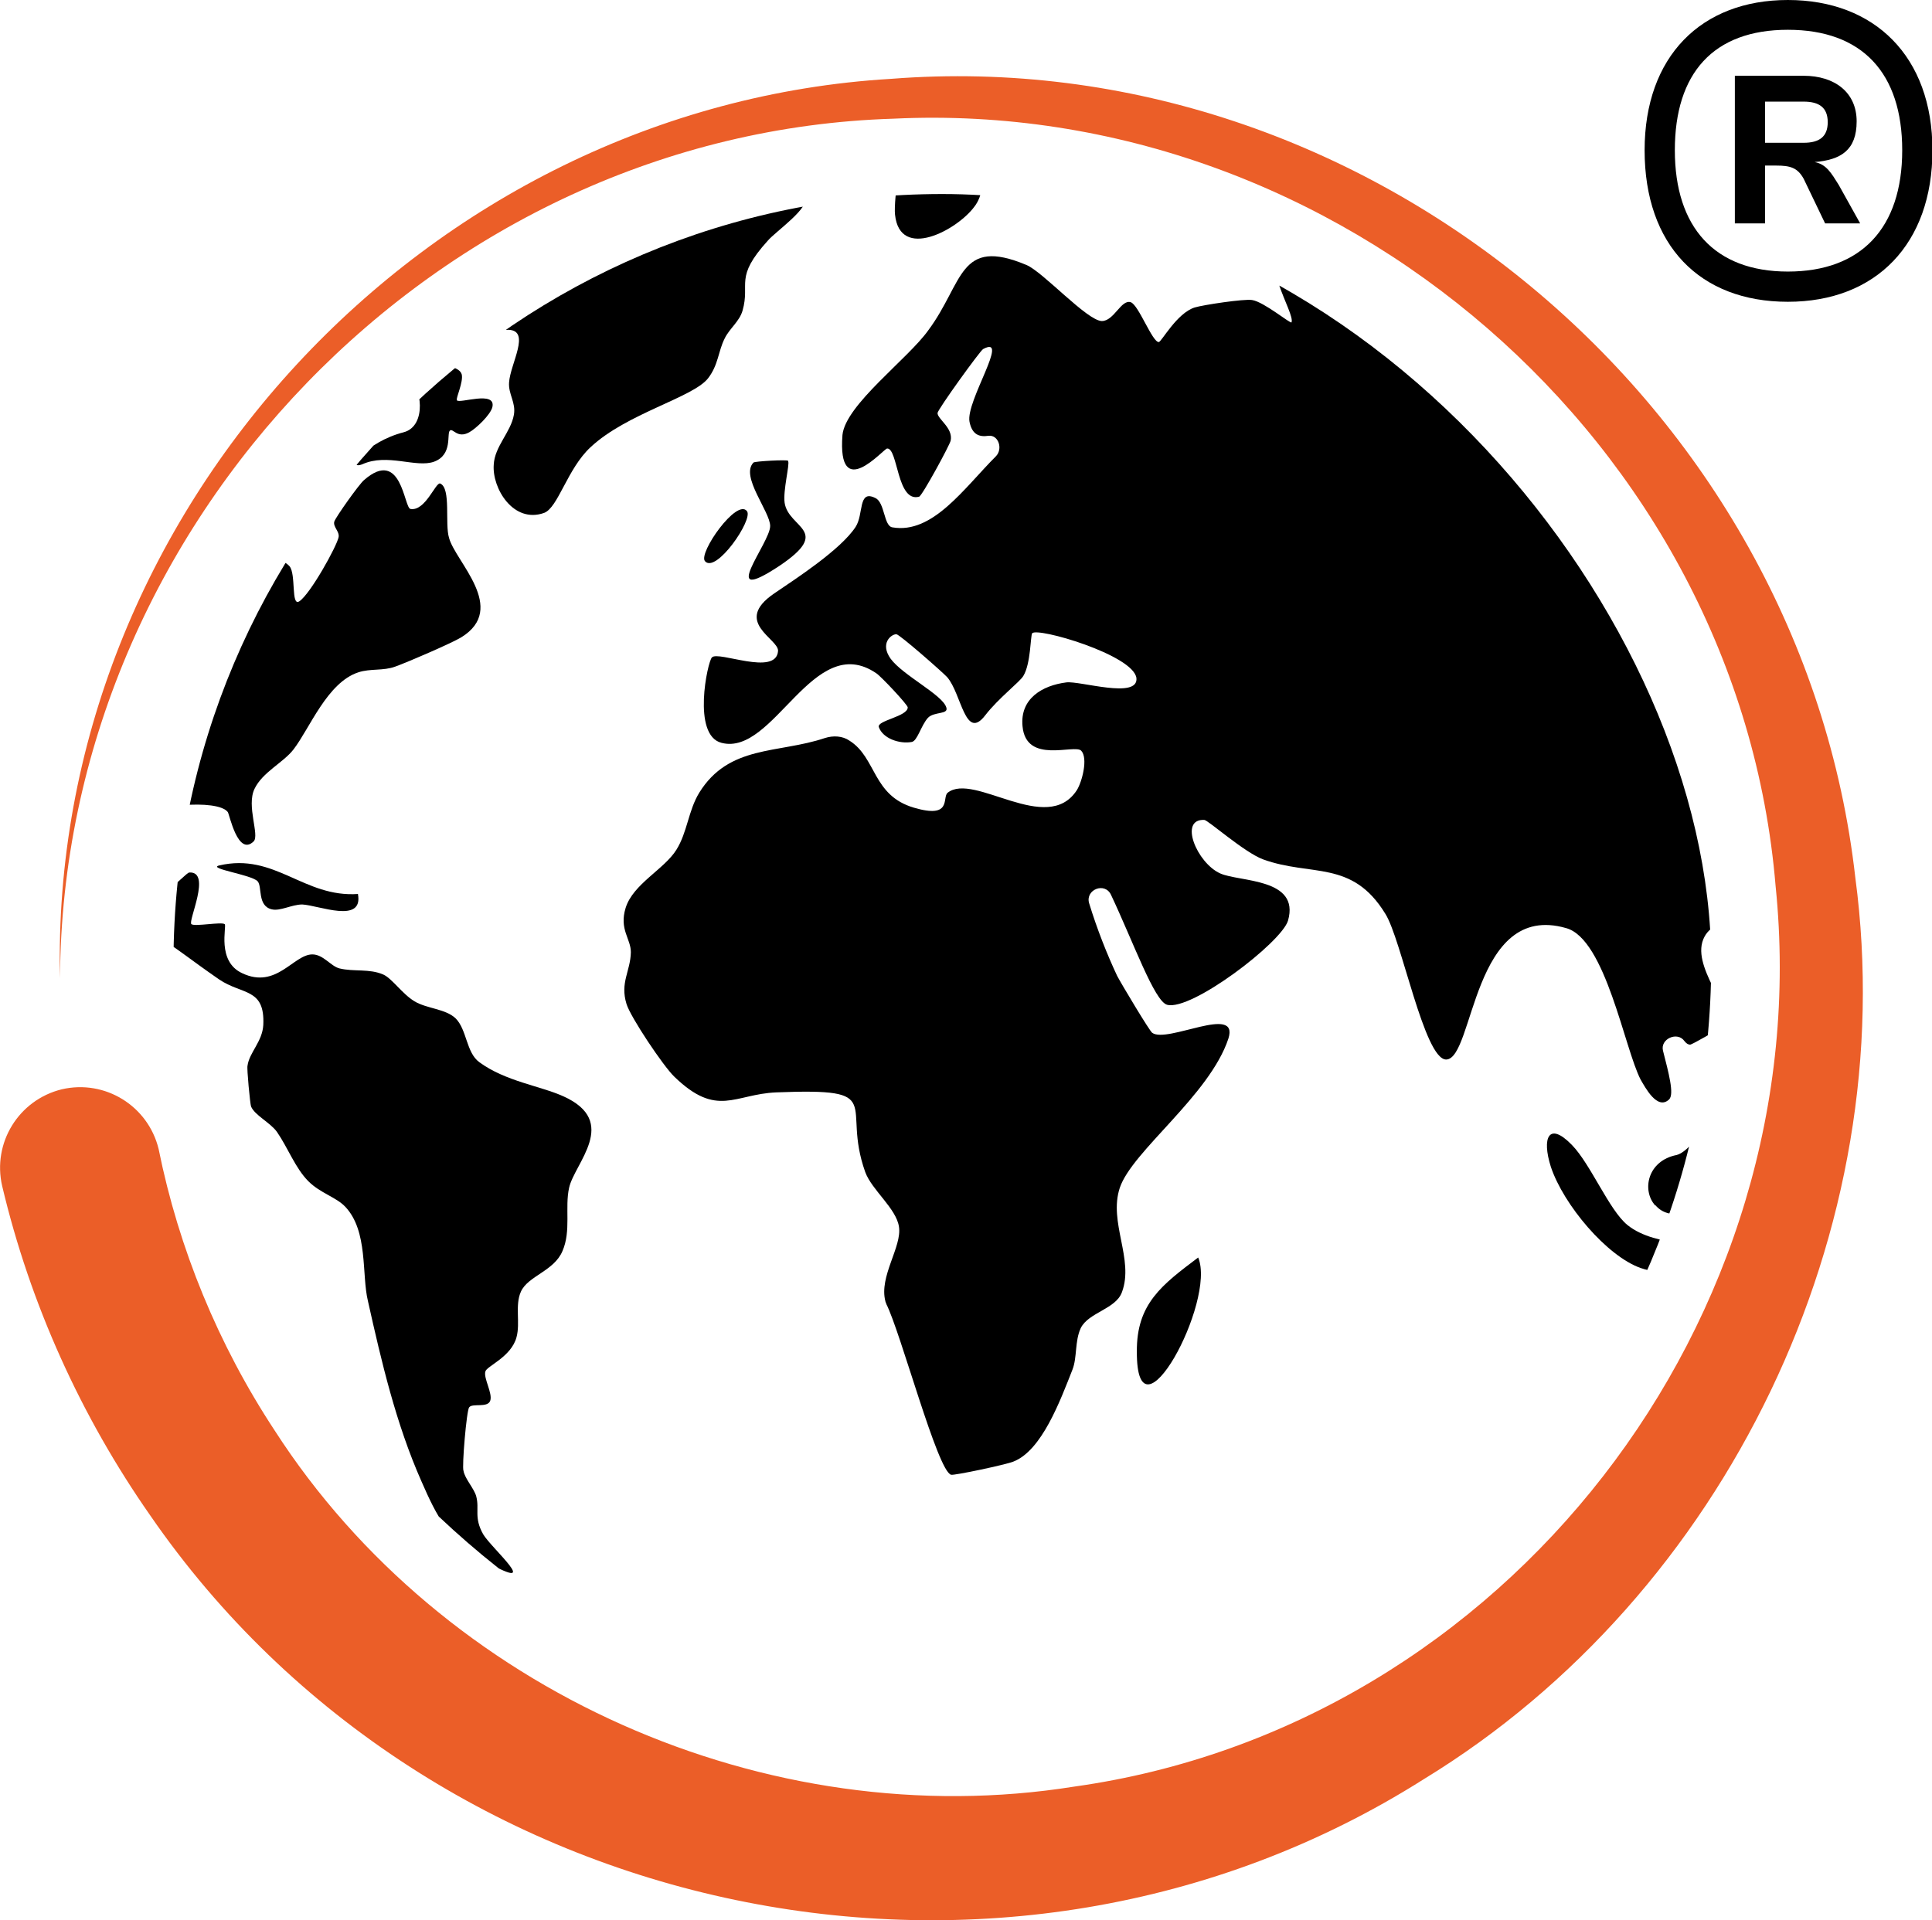 <svg xmlns="http://www.w3.org/2000/svg" xmlns:xlink="http://www.w3.org/1999/xlink" id="Ebene_1" viewBox="0 0 441 438.4"><defs><style>      .st0 {        fill: none;      }      .st1 {        fill: #eb5e28;      }      .st2 {        clip-path: url(#clippath);      }    </style><clipPath id="clippath"><rect class="st0" x="39.6" y="44.3" width="351" height="351" rx="175.5" ry="175.5"></rect></clipPath></defs><path class="st1" d="M13.7,223.3C11.1,117,97.3,24.3,203.4,18c108.4-8.5,207.9,74.3,220.1,182.4,10.7,80.2-29.4,163.6-98.5,205.8-95.7,60.6-226.5,33-290.7-60.2-15.8-22.6-27.4-48.2-33.8-75.2-2.3-9.9,3.8-19.7,13.6-22.1,9.9-2.3,19.7,3.8,22.1,13.6,4.6,22.8,13.6,44.7,26.5,64.3,38.4,59.6,112.4,92.5,182.5,81.3,98.5-13.8,170.2-106.8,160.1-205.6-8.4-101.2-100-180.1-201.4-175.2C100,30.3,14.2,119.4,13.7,223.3h0Z"></path><g class="st2"><g id="Tyu3zo"><g><path d="M489.4,127.4c0,.1-3.8-.9-4.9-.7-2.9.5-9.8.7-11.4,1.8-2.8,2.2,4.5,20.4-.8,19.7-.6,0-6.3-4.2-7.5-5.5-7.2-8.3-2-11.5-4.4-17.4-.6-1.6,0-1.7-1.3-2.6-1.7-1.3-3.5-1.6-3.6-.8-1.9,8.5-22.7-6.2-27,1.7-5,8.1,5.3,11,9.3,15.9,2.4,2.8,2.9,15.5,1.6,18-1.9,4.3-10.5,3.7-11.7,7.4-1.8,5.2,4.4,10.5,3.2,13.7-4.6,11.7-10.4-9.2-12.2-10.1-1.1-.6-8.3-1-8.5-.7-2.4,2.8,7.1,14.8,7.8,19.2,1.3,6.8-4.3,17.2-11.2,20.5-5.8,2.8-14.9,1.2-17.7,6.3-3.7,6.7,7.2,16.8,3.9,20.5-.6.7-6.8,4.2-7.2,4.2-.5,0-.9-.3-1.3-.8-1.6-2.3-5.6-.5-4.9,2.2,1.3,5.1,2.6,9.9,1.4,11.1-2.7,2.6-5.5-2.8-6.5-4.5-3.7-7.1-8-32.1-17-34.6-21.5-6.2-21,29.9-27.4,30-5,0-10.2-27.5-13.9-33.3-7.6-12.4-16.9-8.4-27.9-12.4-4.3-1.6-12.6-9-13.4-9-5.9-.3-1.7,9.8,3.6,12.2,4.4,2,18.3,1,15.5,10.8-1.5,5-22.1,20.7-27.6,19.2-2.9-.8-7.7-14.3-12.8-25.1-1.4-3-5.9-1.2-5,1.9,1.8,5.9,4.1,11.7,6.4,16.6,1,1.9,7.4,12.6,8,13,3.4,2.5,19.9-6.6,17.4,1.3-4.3,13-22,25.7-24.8,34.1-2.6,7.9,3.3,16.3.5,23.8-1.4,3.9-7.6,4.6-9.4,8.2-1.4,3-.8,6.7-1.9,9.5-2.8,7.1-7,18.5-13.5,21-1.7.7-13.5,3.2-14.2,3-3.1-.8-11.5-32.5-14.8-39,0-.2-.2-.4-.2-.6-1.5-5.7,3.8-12.4,3.1-17-.6-4.2-6.2-8.4-7.7-12.5-5.6-15.7,5.4-19.2-20.3-18.2-9.6.4-13.5,5.9-23.3-3.6-2.5-2.4-10-13.6-10.9-16.6-1.5-4.9.9-7.4,1-11.8,0-3.1-2.7-5.2-1.2-10.1,1.7-5.5,8.8-8.8,11.6-13.3,2.5-4,2.7-8.9,5.2-13,6.8-11,18-8.9,28.7-12.5,1.9-.6,4-.5,5.6.6,6.2,3.9,5.2,12.5,14.7,15.3,8.8,2.6,6.4-2.3,7.7-3.4,6-4.8,22.7,9.9,29.5-.6,1.2-1.9,2.6-7.3,1-9-1.5-1.6-12.6,3.2-13.4-5.6-.6-6.3,4.5-9.3,10-10,3.1-.4,16.5,3.9,16-1-.7-5.3-22.8-11.7-23.8-10.2-.4.6-.3,6.9-2,9.7-.7,1.3-5.7,5.1-8.7,9-4.6,6-5.4-4.9-8.7-8.7-1-1.1-10.9-9.8-11.6-9.8-1.2,0-3.8,2.1-1.3,5.6,2.8,3.8,11.8,8.2,12.7,11.1.6,1.7-2.8.9-4.2,2.4-1.6,1.8-2.4,5.3-3.7,5.5-2.8.5-6.6-.8-7.5-3.4-.5-1.5,6.6-2.4,6.6-4.5,0-.6-6.2-7.2-7.2-7.8-14.4-9.8-23.3,19-35.3,15.9-6.8-1.7-3.2-18.5-2.2-19.5,1.4-1.6,14.7,4.4,15.1-1.5.1-2.8-10.4-6.6-.9-13.1,5-3.4,15.2-10,18.6-15.2,1.9-2.9.5-8.6,4.5-6.6,2.2,1,1.9,6.4,3.9,6.7,9.2,1.6,16.4-9,23.6-16.2,1.7-1.7.6-5-1.7-4.7-2,.3-3.7-.2-4.3-3.2-.9-4.7,9.4-20,3.1-16.6-.7.4-10.3,13.7-10.4,14.6,0,1.4,3.6,3.4,3,6.3-.2,1-6.5,12.6-7.2,12.8-5.1,1.4-4.8-11.1-7.3-11-.8,0-11.4,12.6-10.2-3.1.7-6.9,15-17.4,19.6-23.9,8.1-10.9,6.9-21.4,22.4-14.9,3.8,1.6,13.8,12.7,17.2,12.8,2.8,0,4.4-5,6.6-4.3,1.8.6,4.9,9.1,6.4,9.1.6,0,4.1-6.6,8.2-7.9,2-.6,11.3-2,13.1-1.7,2.7.4,8.8,5.5,9,5.1.9-2.1-8-14.9-1-16.3,3.9-.7,7.3,2.7,10.8,2.3,7-.8,17.1-6.7,23.7-8,5.8-1.3,7.7-7.1,19.8,3.3,5,4.3,7,8.6,12.9,12.3,8.1,4.9,7.9.6,13.1,3.1,3.1,1.5,9.3,7.5,14.4,9.7,8.6,3.6,9.2-1.2,18.7,2.8,9.1,3.9,31.2,16.1,39.5,19.2,4.5,1.7,5.2.3,9.1,1.7,5,2.1,36.8,17.8,42.2,21.7,5.7,4.5-12.9-3.8-14.7-4-3.2-.2,5.8,5.7,5.7,6Z"></path><path d="M81.8,90.8c3.4-2.3,6.6,1.1,4.6,4.2-3,4.7-23.5,17-28.7,21.9-8.5,7.8,5.7,9.2,8.4,12.4,1.5,1.8.3,9.2,2.2,8,2.5-1.6,8.6-12.6,9-14.7.2-1.3-1.3-2.3-1-3.5.3-1,5.7-8.6,6.8-9.5,8.6-7.5,9.1,6.4,10.6,6.6,3.4.6,5.8-6.3,6.8-5.8,2.5,1.1,1,9.2,2,12.4,1.4,5.4,13.5,16.1,2.8,22.7-2.1,1.3-12.3,5.7-15.1,6.7-2.7,1-5.7.4-8.4,1.3-7.1,2.3-11.1,12.8-14.8,17.6-2.3,3-7.1,5.2-8.9,9-1.9,3.9,1.2,10.6-.2,12-3.6,3.5-5.5-6.1-5.9-6.7-2.4-3.1-17.8-1.6-21.7,1.6-4.2,3.3-2.1,16.9.3,19,3.2,3.2,11.6-6.7,12.6-6.8,5.2-.3-.4,11.2.5,11.8.8.6,6.9-.6,7.6,0,.5.5-1.9,8.5,4,11.2,7.8,3.7,11.7-4.3,16-4.3,2.5,0,4.2,2.7,6.2,3.2,3.3.8,6.8,0,10,1.4,2,.9,4.3,4.4,7.1,6.1,2.8,1.7,7.1,1.7,9.4,3.9,2.6,2.6,2.4,7.8,5.4,10,6,4.4,13.9,5.4,19.2,7.8,12.9,5.8,2.5,15.3,1.3,20.9-1,4.5.5,9.8-1.5,14.4-1.9,4.6-7.9,5.7-9.5,9.3-1.4,3.1-.1,7.1-1,10.4-1.2,4.5-6.8,6.6-7.1,7.8-.5,1.5,1.7,5,1.1,6.7-.6,1.7-4.1.5-4.8,1.5-.6.6-1.7,13.7-1.3,14.5.3,1.8,2.4,4,2.9,5.8.8,3-.6,4.8,1.6,8.7,1.8,3.1,13.8,13.5.9,6.4-8.7-4.8-11.5-10.5-15-18.5-5.8-13.1-9.1-27.2-12.2-41.1-1.5-6.1.1-16-5.2-21.6-2.1-2.2-5.7-3.1-8.4-5.8-3-3-4.7-7.7-7.2-11.3-1.5-2.1-5.1-3.8-5.9-5.8-.2-.5-1-8.7-.8-9.3.4-3,3.4-5.5,3.6-9.3.4-8.5-4.8-6.8-10.1-10.4-13.7-9.5-9.5-8.2-26-14.2-13.9-4.9-11.9-19.8-19.7-26.9-4.6,0-2.4.6-1.9,2.8.9,3.7,4.2,9,4.4,12.1.2,3.1-.9,2.6-4,2.5-2.5-6.8-5.3-14.7-8.3-20.5-1.5-3-5.5-4.7-5.8-8.1-.4-5.3,4.3-12,5.9-17.5,1.3-7.3-3-22.4-10-21.7-12.1,1.2-46.4,21.2-47.8,19.6-.7-.5,17.3-9.5,18.9-12,1.9-2.8-8,.6-8.2.3-1-1.3,13.2-8.6,16.1-10.8-1.7.2-9.5,2.9-9.7,2.7-.8-1.2,8-4.4,10.1-6,4.1-3.1,2.1-3.9,12.6-8.9,19.8-9.9,24.1-6,39.9-11.5,2.8-1,7-3.7,8.4-4.1,1.2-.6,12.6,2.7,16.8,2.7,3.3-.1,14.8-5.8,18.6-5.1,4.7-4.6,3.6-9.9,5.1-11.4,5.1-5.8,18.2-11.6,15.6-6.6-1.3,2.9-12.3,9.8-6.2,14.5,2.7,2,5.7-4.1,7.1-5Z"></path><path d="M183.7,45c1.4,2.3-6.7,7.9-8.4,9.9-7.8,8.6-4,9.7-5.8,16-.7,2.5-3,4.1-4.1,6.4-1.5,3-1.4,6-3.8,9.1-3.5,4.4-18.6,8-26.8,15.7-5.3,4.9-7.4,13.8-10.6,15-7,2.5-11.9-5.6-11.5-11,.2-4.2,3.9-7.4,4.6-11.4.5-2.8-1.3-4.7-1.1-7.4.3-4.3,5-11.8-.1-12-2.7-.1-14.6,3.1-13.1-1.5,2.6-7.7,11.2-7.2,11.9-7.8,1.1-1-.3-3.1,4.4-7.2,11-9.5,18.7-7.5,26.9-10.3,7.4-2.6,11.9-8.5,20.5-8.5,5,0,5.6,4.7,8.6,5.6,2,.6,8.1-.9,8.3-.5Z"></path><path d="M404.7,341c-4.8,2.8-10.9,5.6-13.2,5.2-1.1-.1.9-11.3-5.1-11.1-5.6.3-23.4,12.3-26.5,12.2-3.2-.2,2.6-9,3.5-12,1.1-3.5,1.3-7.1,2.4-10.4,3.4-10.2,8.2-8.8,16-13.8,5.1-3.3,9.2-7.6,13.7-10.7,1.7-1.2,15.8-9,16.8-9.3,8.3-2.3,2.4,2.3,2.6,6.7,0,1.7,2.9,4.3,4.9,2.8.9-.5,5.1-13,9.1-13.3,3.3-.2,0,12.3-.3,15.1,0,3.9,3.3,7.1.8,12.1-5.2,10-14.9,16.1-24.8,26.4Z"></path><path d="M130,45.3c-26.4,25.9-55.6,33.9-76.2,38.5-4,.8-7.8.6,1.5-4.8,14.2-8.4,21.4-8,31.5-12.2,1.6-.7,3.6-4.3,6.7-6.6,6.5-5,31-13.6,36.5-15Z"></path><path d="M104.3,91.4c.6.8,8.9-2.3,8.1,1.5-.4,1.8-3.8,5-5.3,5.8-2.7,1.5-3.7-1-4.4-.4-.8.7.7,5.5-3.6,7.1-4.1,1.5-10.7-2-16.4.6-4,1.5.9-5.1,9.4-7.3,5.5-1.4,4.1-10.9,1.1-12.2-2.9-1.3-16.2,3.4-11.6-2.6,2.9-3.7,14.5-5.9,16.7-5.4,1.8.3,1.1,3.1,2.1,4,1.3,1.2,4.5,1.2,5,3,.4,1.7-1.4,5.5-1.1,5.8Z"></path><path d="M358.8,261.4c4.3,4.4,8.5,14.9,12.7,18.3,6.6,5.3,18.7,3.9,26.4,6.7,1.2.5,7,1,2.3,4.3-3.4,2.5-21.7.3-25.7-1.2-7.7-2.7-17.6-14.4-20.5-23.1-2.1-6.6-.5-10.4,4.7-5.1Z"></path><path d="M433.3,188.4c-5.3-4.6,7.9-10.8,9.8-12.8,7.3-7.7,3.5-18.4,1.8-28.5-.4-2.6-3.3-9.5-.4-9.5,7.7,14.8,15.9,34.8,3,44.6-1.7,1.3-12.3,7.7-14.2,6.2Z"></path><path d="M58.6,95.4c-5.7,2.5-11.1,4.6-15.3,4.6-3.2,0-1.9-2.9-3.2-3.4-1.9-.6-9,3-4.8-1.1,9.3-9,10.3-3.7,15-4.7,2-.5,5.7-2.8,6.8-2.9.4,0,.4,6.5,1.5,7.5Z"></path><path d="M421.8,266.7c-1.4,8.4,4.2,2.8,10.1,2.7,7.1.1,16,14.4,11.1,17.8-1.5,1.3-3.7-5.5-6-5.7-3-.2-9.6,4.5-13.2,2.2-1.3-.8,1.6-4.2.6-5.5-1.9-2.8-19.9-5.6-2.5-11.5Z"></path><path d="M222.4,47.2c-3.9,5.3-17,12.4-18.1,1.8-.2-1.5.3-6.9.6-7.1,1.5-1.3,15.1-3.4,17.3-2.5,2.8,1.1,2.1,5.4.2,7.8Z"></path><path d="M377.8,275.2c-3.1-3.5-1.7-10.2,4.9-11.5,4.2-1.1,8.9-11.7,12.3-10.4,4.1,1.5-1.2,16.3-4,19.4-4.2,4.7-10.1,6-13.1,2.5Z"></path><path d="M447.1,327.6c-.1.2-1.9,1.7-2.7,2.3-1,.7-18.6,12-21.5,14-2.8,1.8-17.1,11.3-16.2,10.1,1.6-2.6,21.2-14.5,26-18,7.2-5.4,8-7.9,9.4-9.1,6.9-6.2,3.6.2,3.3.9-.1.6,2-.2,1.9,0Z"></path><path d="M273.5,287.1c4.2,10-14.1,43.8-14,21.5-.1-11,5.8-15.3,14-21.5Z"></path><path d="M81.7,204.1c1.3,6.9-8.9,2.6-12.7,2.4-2.4,0-5.1,1.6-7,1.1-3.3-.8-2.1-5.2-3.2-6.4-1.4-1.5-11.5-2.9-8.8-3.6,12.8-3,19.3,7.4,31.8,6.5Z"></path><path d="M179.9,105.3c.4.7-1.2,6.7-.8,9.5.9,5.9,11,6.2-1.2,14.4-14.4,9.5-2.1-5.2-2.1-9.1,0-3.3-6.9-11.4-3.8-14.5.3-.3,7.7-.7,7.9-.4Z"></path><path d="M407.4,229.5c-2.3,4.8,6.7,20.5,3.4,22.9-.3.2-5.7,1.1-6.3-.8-.7-2.6-1.4-7.4-1.6-10.3-.2-3.7-2.8-13.3,4.5-11.8Z"></path><path d="M405.8,266c.8.7-4.2,3.6-5.2,5.5-.6,1.2.4,8.4-3.6,8.3-.9,0-3.9-3.9-3-6,1.5-3.8,8.9-10.3,11.8-7.8Z"></path><path d="M396.9,349c0,.2-7.4,7.2-8.1,7.7-5.1,4.1,0-4.3,1.8-5.8.4-.3,6.3-2.1,6.3-1.9Z"></path><path d="M170.5,116.7c1.5,1.9-7.1,14.4-9.6,11.4-1.5-1.9,7.3-14.4,9.6-11.4Z"></path></g></g></g><path d="M375.4,34.3c0-21.4,12.9-34.3,32.7-34.3s33,12.9,33,34.3-12.9,34.6-33,34.6-32.7-12.9-32.7-34.6ZM434.2,34.3c0-17.6-9.1-27.5-26.1-27.5s-25.8,9.9-25.8,27.5,9.1,27.7,25.8,27.7,26.1-9.9,26.1-27.7ZM396,51.1V17.3h15.7c7.1,0,12.1,3.8,12.1,10.4s-3.6,8.8-9.6,9.3c2.7.5,3.8,2.5,5.5,5.2l4.9,8.8h-8l-4.9-10.2c-1.4-2.5-3-3-6.3-3h-2.5v13.2h-6.9ZM402.9,23.3v9.3h8.8c3.6,0,5.5-1.4,5.5-4.7s-1.9-4.7-5.5-4.7h-8.8Z"></path></svg>